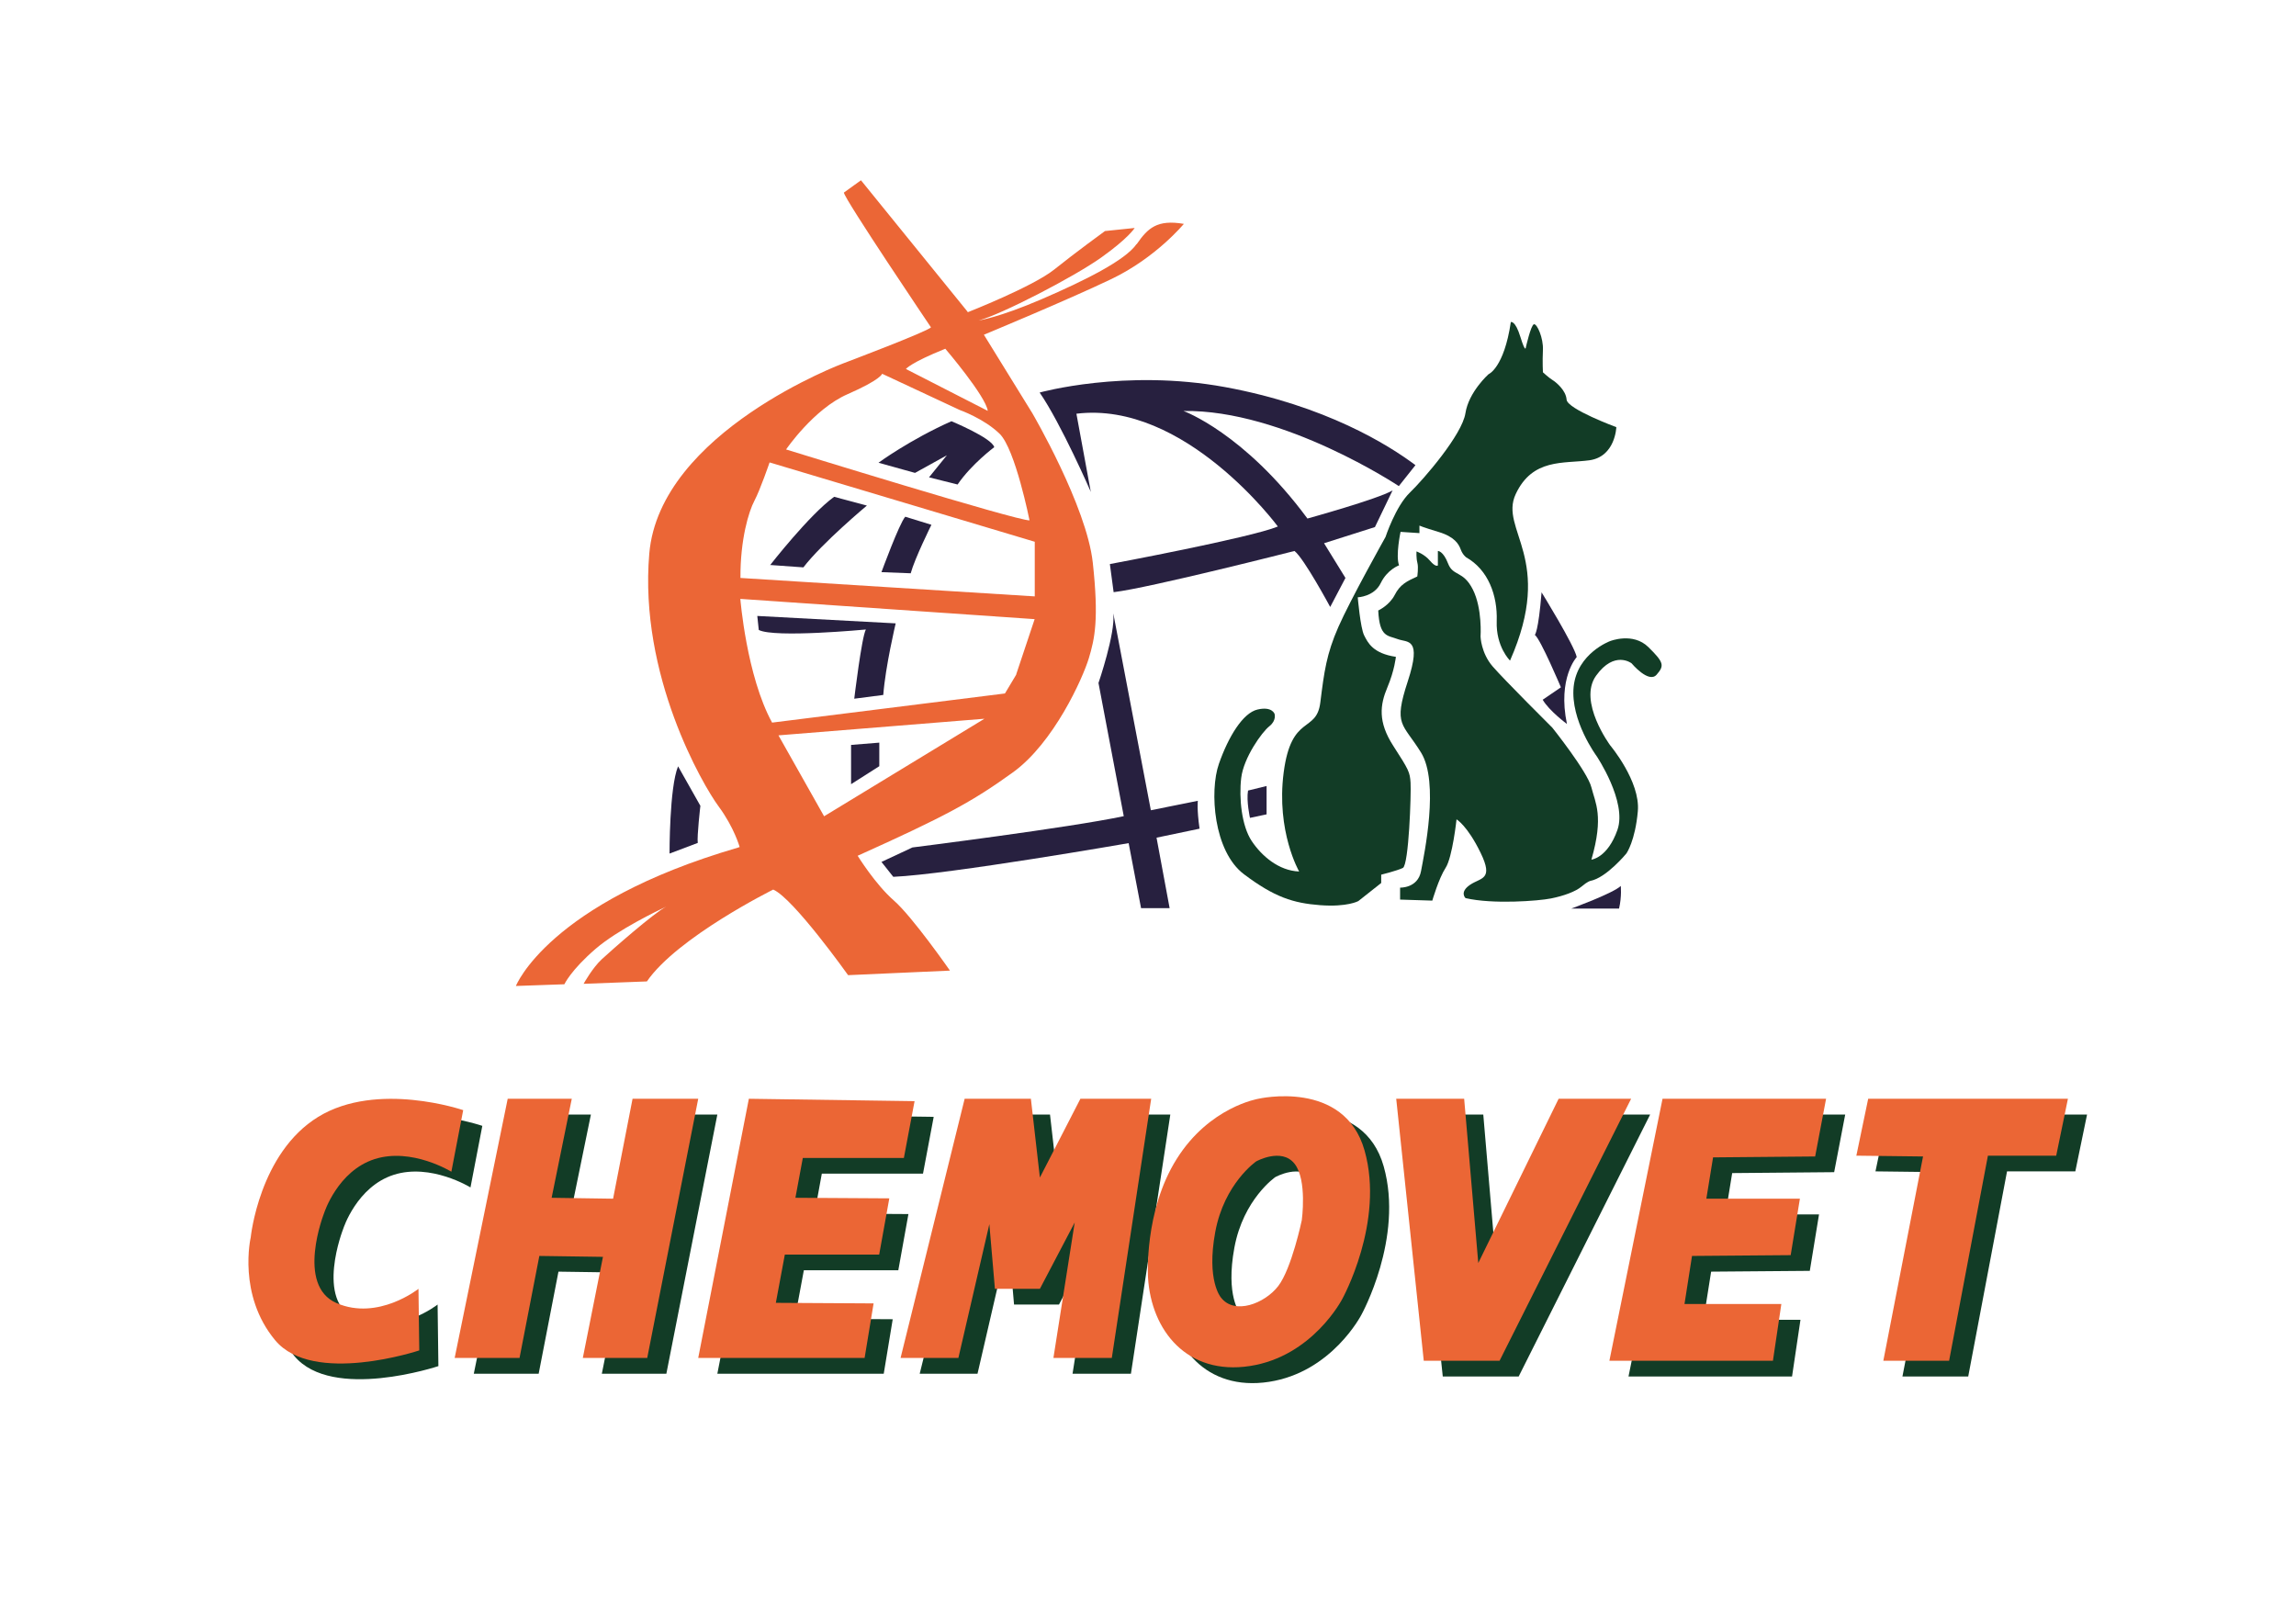 <svg xmlns="http://www.w3.org/2000/svg" id="Capa_1" viewBox="0 0 201.74 140.49"><defs><style>      .st0 {        fill: #eb6636;      }      .st1 {        fill: #27203f;      }      .st2 {        fill: #eb6635;      }      .st3 {        fill: #123c26;      }    </style></defs><path class="st3" d="M38.52,120.03s-9.33,3.11-12.66-.89c-3.33-4-2.15-9.04-2.15-9.04,0,0,.74-7.41,5.93-10.59,5.18-3.18,12.74-.59,12.74-.59l-1.04,5.41s-3.48-2.15-6.74-1.11-4.44,4.74-4.44,4.74c0,0-2.52,6.37,1.11,7.92s7.18-1.26,7.18-1.26l.07,5.41Z"></path><polygon class="st3" points="41.63 120.7 46.29 97.93 51.92 97.93 50.14 106.62 55.55 106.7 57.25 97.93 63.03 97.93 58.55 120.7 52.88 120.7 54.66 111.81 49.07 111.73 47.33 120.7 41.63 120.7"></polygon><polygon class="st3" points="63.03 120.7 67.47 97.93 82.04 98.13 81.1 103.12 72.21 103.12 71.57 106.62 79.82 106.67 78.93 111.61 70.63 111.61 69.84 115.86 78.44 115.91 77.65 120.7 63.03 120.7"></polygon><polygon class="st3" points="86.43 97.93 92.26 97.93 93.05 104.85 96.61 97.93 102.83 97.93 99.37 120.7 94.24 120.7 96.11 108.8 93.05 114.62 89.1 114.62 88.61 108.94 85.89 120.7 80.81 120.7 86.43 97.93"></polygon><path class="st3" d="M121.58,102.48c-1.78-6.3-9.33-4.55-9.33-4.55,0,0-4.3.7-7.18,5.29-2.89,4.59-2.52,10.41-2.52,10.41.28,4.67,3.44,8.63,8.96,7.78,5.52-.85,8.11-5.89,8.11-5.89,0,0,3.74-6.74,1.96-13.04ZM116.06,108.6s-.89,4.25-2.07,5.78c-1.18,1.53-3.85,2.57-5.04.99,0,0-1.28-1.48-.49-5.75.79-4.27,3.6-6.2,3.6-6.2,0,0,2.22-1.23,3.36.2s.64,4.99.64,4.99Z"></path><polygon class="st3" points="124.36 97.93 130.33 97.93 131.56 112.35 138.62 97.93 144.99 97.93 133.44 120.94 126.77 120.94 124.36 97.93"></polygon><polygon class="st3" points="143.09 120.94 147.76 97.93 162.13 97.93 161.16 102.99 152.2 103.07 151.61 106.7 159.83 106.7 159.02 111.66 150.35 111.73 149.68 115.96 158.2 115.96 157.46 120.94 143.09 120.94"></polygon><polygon class="st3" points="164.79 102.92 165.83 97.93 183.38 97.93 182.35 102.92 176.35 102.92 172.94 120.94 167.16 120.94 170.64 102.99 164.79 102.92"></polygon><g><path class="st0" d="M99.86,21.45c-.98,1.42-4.54,3.2-8.32,4.83-3.78,1.63-5.56,1.88-5.56,1.88,1.94-.5,8.38-3.82,10.79-5.54,2.4-1.71,2.93-2.59,2.93-2.59l-2.61.27s-2.59,1.88-4.47,3.39c-1.88,1.5-7.58,3.74-7.58,3.74l-.07-.1-9.32-11.49-1.5,1.08c0,.5,7.65,11.84,7.65,11.84-.25.35-7.69,3.16-7.69,3.16,0,0-16.14,6.02-17.06,16.72s4.72,20.36,6.09,22.21,1.85,3.57,1.85,3.57l-.17.06c-16.64,4.85-19.49,12.15-19.49,12.15l4.26-.15s.56-1.23,2.74-3.11c1.95-1.68,5.5-3.38,6.22-3.72-1.11.57-4.86,3.88-5.66,4.62-.84.77-1.61,2.17-1.61,2.17l5.56-.21c2.68-3.89,11.1-8.07,11.1-8.07,1.78.77,6.58,7.52,6.58,7.52l8.95-.4s-3.3-4.74-4.93-6.16c-1.63-1.42-3.18-3.93-3.18-3.93,7.61-3.43,10.03-4.72,13.63-7.32,3.6-2.59,6.15-8.28,6.68-10.03s.89-3.43.35-8.4-5.31-13.13-5.31-13.13l-4.26-6.9s7.27-3.01,11.2-4.89,6.37-4.85,6.37-4.85c-2.34-.4-3.16.36-4.14,1.78ZM72.41,71.72l-4.01-7.11,18.1-1.46-14.09,8.57ZM89.3,59.26l-1,1.67-20.46,2.56c-2.25-4.12-2.79-10.87-2.79-10.87l25.86,1.78-1.62,4.85ZM90.92,47.61v4.79l-25.86-1.62c-.02-3.39.73-5.85,1.23-6.79.5-.94,1.33-3.36,1.33-3.36l23.3,6.97ZM90.47,45.72c-1,.08-21.4-6.23-21.4-6.23,0,0,2.42-3.55,5.39-4.85,2.97-1.3,3.05-1.8,3.05-1.8l6.81,3.18s2.13.75,3.51,2.09c1.38,1.34,2.63,7.61,2.63,7.61ZM86.79,36.1l-7.19-3.68s.36-.53,3.46-1.78c0,0,3.57,4.18,3.73,5.46Z"></path><path class="st3" d="M123.02,79.05v-1.06s1.56.06,1.84-1.45,1.62-7.8,0-10.42c-1.62-2.62-2.45-2.34-1.17-6.24,1.28-3.9-.03-3.4-.89-3.73s-1.59-.14-1.7-2.51c0,0,.98-.45,1.45-1.37s1.06-1.2,1.98-1.62c0,0,.12-.79.01-1.2s-.08-1-.08-1c0,0,.68.22,1.19.82s.69.41.69.41v-1.27s.46-.03.9,1.11,1.32.59,2.17,2.27.68,4.14.68,4.14c0,0,.04,1.44,1.06,2.62s5.25,5.39,5.25,5.39c0,0,3.09,3.87,3.43,5.24s1.11,2.51,0,6.35c0,0,1.42-.14,2.29-2.62.86-2.48-1.84-6.49-1.84-6.49,0,0-2.31-3.12-2.01-6.08.31-2.95,3.2-4.01,3.2-4.01,0,0,2.01-.81,3.37.53s1.42,1.62.72,2.42-2.2-1-2.2-1c0,0-1.5-1.17-3.12,1.09s1.25,6.13,1.25,6.13c0,0,2.65,3.15,2.42,5.77s-1,3.71-1,3.71c0,0-1.76,2.15-3.18,2.42,0,0-.23.04-.76.49s-1.59.83-2.69,1.05-5.11.53-7.51-.03c0,0-.56-.52.4-1.17s2.09-.42.92-2.82-2.11-2.93-2.11-2.93c0,0-.36,3.34-.96,4.26s-1.17,2.88-1.17,2.88l-2.84-.09Z"></path><path class="st3" d="M114.15,76.57s-2.03-3.51-1.36-8.69c.67-5.18,2.88-3.43,3.22-6.15s.54-4.26,1.59-6.65,4.14-7.9,4.14-7.9c0,0,.88-2.68,2.13-3.89,1.25-1.21,4.6-5.1,4.89-6.98s2.03-3.43,2.03-3.43c0,0,1.36-.54,1.96-4.58,0,0,.38-.19.84,1.3s.48.92.48.92c0,0,.44-1.96.71-2.03s.84,1.21.79,2.26,0,1.96,0,1.96c0,0,.52.48.83.67s1.19.9,1.25,1.73,4.37,2.42,4.37,2.42c0,0-.08,2.59-2.36,2.91-2.28.31-5-.19-6.48,2.97s3.47,5.64-.5,14.63c0,0-1.25-1.21-1.17-3.47.08-2.26-.75-4.51-2.68-5.6,0,0-.31-.22-.48-.69s-.54-1.12-1.94-1.54-1.69-.56-1.69-.56v.66s-1.66-.11-1.66-.11c0,0-.45,2.11-.13,2.94,0,0-1.03.36-1.61,1.56s-2.02,1.25-2.02,1.25c0,0,.23,2.69.56,3.34s.77,1.59,2.79,1.89c0,0-.11,1.17-.75,2.69s-.85,3.01.52,5.13,1.46,2.31,1.52,3.24-.15,7.24-.68,7.49-1.9.59-1.9.59v.73s-2.01,1.59-2.01,1.59c0,0-.97.54-3.35.36-2.38-.18-4.03-.71-6.7-2.72s-3.04-7.3-2.2-9.7,2.11-4.47,3.39-4.77,1.5.38,1.5.38c0,0,.19.58-.46,1.09s-2.26,2.76-2.47,4.54.04,4.22.92,5.54,2.38,2.61,4.16,2.68Z"></path><path class="st1" d="M95.86,43.25s-2.63-6.04-4.51-8.76c0,0,7.48-2.1,16.29-.48,8.81,1.62,14.35,5.07,16.73,6.86l-1.46,1.84s-10.13-6.74-18.92-6.6c0,0,5.33,1.92,10.89,9.45,0,0,6.19-1.71,7.48-2.47l-1.55,3.22-4.47,1.42,1.88,3.05-1.34,2.55s-2.3-4.28-3.14-4.92c0,0-12.75,3.25-15.89,3.62l-.33-2.47s12.37-2.31,14.76-3.3c0,0-8.17-11.08-17.7-9.91l1.27,6.9Z"></path><path class="st1" d="M97.83,53.94l3.29,17.25,4.13-.83s-.1.69.15,2.45l-3.78.79,1.15,6.19h-2.51l-1.09-5.71s-15.72,2.74-20.68,2.96l-1.04-1.31,2.72-1.27s13.84-1.74,18.57-2.75l-2.22-11.7s1.5-4.38,1.3-6.08Z"></path><path class="st1" d="M58.83,75s-.02-5.81.75-7.67l1.96,3.47s-.31,2.68-.23,3.26l-2.49.94Z"></path><path class="st1" d="M109.66,69.46l1.63-.4v2.49l-1.46.31s-.33-1.48-.17-2.4Z"></path><path class="st1" d="M135.45,52.04s2.89,4.68,3.09,5.69c0,0-1.7,1.84-.86,5.88,0,0-1.57-1.16-2.13-2.13l1.6-1.09s-1.78-4.22-2.29-4.61c0,0,.31-.25.59-3.73Z"></path><path class="st1" d="M138.06,79.83s3.72-1.36,4.35-1.99c0,0,.1.9-.15,1.99h-4.2Z"></path><path class="st1" d="M77.2,40.65s2.74-2.01,6.4-3.64c0,0,3.57,1.48,3.76,2.28,0,0-2.01,1.5-3.22,3.28l-2.51-.63,1.57-1.94-2.8,1.55-3.2-.89Z"></path><path class="st1" d="M67.67,49.65s3.43-4.41,5.62-6l2.88.77s-3.93,3.28-5.58,5.43l-2.93-.21Z"></path><path class="st1" d="M77.45,50.27s1.55-4.24,2.09-4.87l2.3.71s-1.46,2.94-1.82,4.26l-2.57-.1Z"></path><path class="st1" d="M66.56,54.12l12.14.65s-.9,3.78-1.09,6.29l-2.55.33s.65-5.42,1.02-6.08c0,0-8.01.76-9.41.04l-.13-1.23Z"></path><polygon class="st1" points="74.78 68.9 74.78 65.45 77.26 65.25 77.26 67.32 74.78 68.9"></polygon></g><path class="st2" d="M36.84,118.65s-9.33,3.11-12.66-.89c-3.33-4-2.15-9.04-2.15-9.04,0,0,.74-7.41,5.93-10.59s12.74-.59,12.74-.59l-1.04,5.41s-3.48-2.15-6.74-1.11c-3.26,1.04-4.44,4.74-4.44,4.74,0,0-2.52,6.37,1.11,7.92,3.63,1.56,7.18-1.26,7.18-1.26l.07,5.41Z"></path><polygon class="st2" points="39.95 119.31 44.61 96.54 50.24 96.54 48.47 105.24 53.87 105.32 55.58 96.54 61.35 96.54 56.87 119.31 51.21 119.31 52.98 110.43 47.39 110.35 45.65 119.31 39.95 119.31"></polygon><polygon class="st2" points="61.35 119.31 65.8 96.54 80.36 96.75 79.42 101.74 70.54 101.74 69.89 105.24 78.14 105.29 77.25 110.23 68.96 110.23 68.17 114.47 76.76 114.52 75.97 119.31 61.35 119.31"></polygon><polygon class="st2" points="84.76 96.54 90.58 96.54 91.37 103.46 94.93 96.54 101.15 96.54 97.69 119.31 92.56 119.31 94.43 107.41 91.37 113.24 87.42 113.24 86.93 107.56 84.21 119.31 79.13 119.31 84.76 96.54"></polygon><polygon class="st2" points="122.68 96.54 128.65 96.54 129.89 110.97 136.95 96.54 143.32 96.54 131.76 119.56 125.1 119.56 122.68 96.54"></polygon><polygon class="st2" points="141.41 119.56 146.08 96.54 160.45 96.54 159.49 101.61 150.52 101.69 149.93 105.32 158.15 105.32 157.34 110.28 148.67 110.35 148.01 114.57 156.52 114.57 155.78 119.56 141.41 119.56"></polygon><polygon class="st2" points="163.11 101.54 164.15 96.54 181.7 96.54 180.67 101.54 174.67 101.54 171.26 119.56 165.48 119.56 168.97 101.61 163.11 101.54"></polygon><path class="st2" d="M119.9,101.09c-1.78-6.3-9.33-4.55-9.33-4.55,0,0-4.3.7-7.18,5.29-2.89,4.59-2.52,10.41-2.52,10.41.28,4.67,3.44,8.63,8.96,7.78,5.52-.85,8.11-5.89,8.11-5.89,0,0,3.74-6.74,1.96-13.04ZM114.38,107.22s-.89,4.25-2.07,5.78c-1.18,1.53-3.85,2.57-5.04.99,0,0-1.28-1.48-.49-5.75s3.6-6.2,3.6-6.2c0,0,2.22-1.23,3.36.2,1.14,1.43.64,4.99.64,4.99Z"></path></svg>
